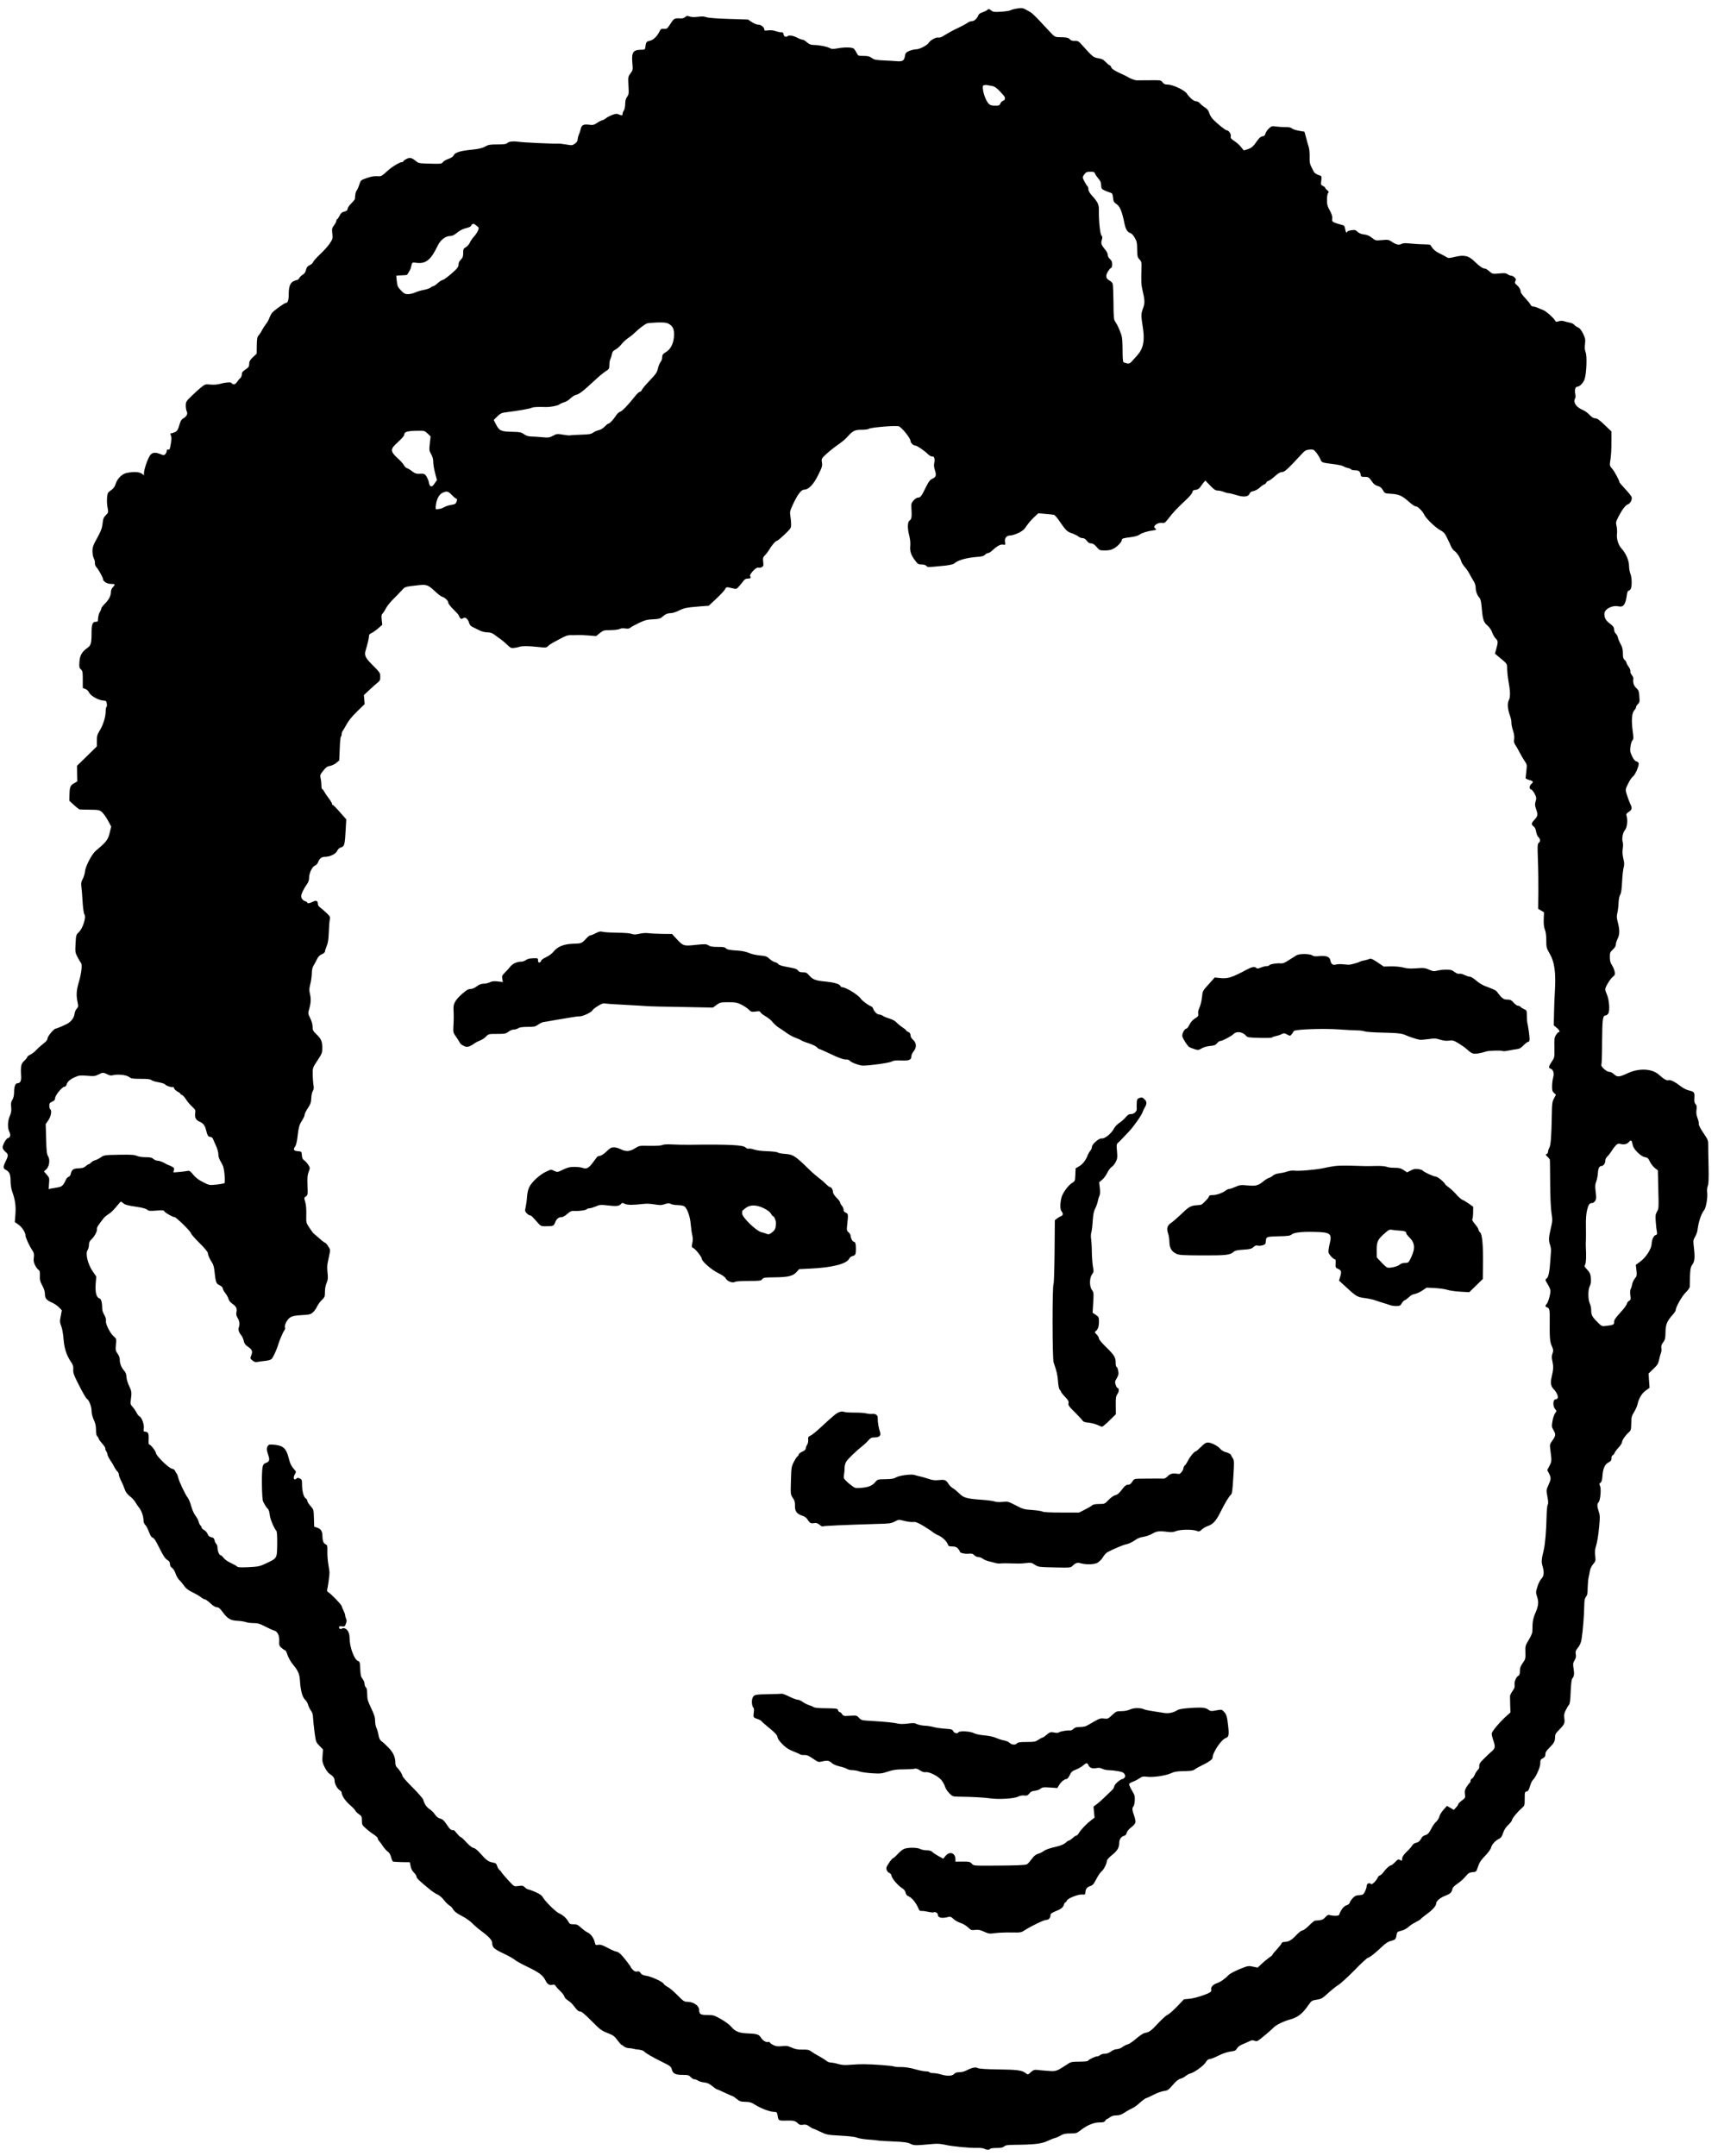 <?xml version="1.0" standalone="no"?>
<!DOCTYPE svg PUBLIC "-//W3C//DTD SVG 20010904//EN"
 "http://www.w3.org/TR/2001/REC-SVG-20010904/DTD/svg10.dtd">
<svg version="1.0" xmlns="http://www.w3.org/2000/svg"
 width="1951pt" height="2448pt" viewBox="0 0 1951 2448"
 preserveAspectRatio="xMidYMid meet">
<g transform="translate(0,2448) scale(0.1,-0.1)"
fill="#000000" stroke="none">
<path d="M11535 24381 c-22 -4 -49 -12 -60 -18 -11 -6 -59 -13 -107 -16 -77
-5 -89 -4 -113 15 -23 18 -28 19 -43 5 -9 -8 -34 -20 -55 -27 -21 -6 -41 -19
-45 -29 -14 -40 -47 -71 -73 -71 -14 0 -37 -8 -50 -18 -13 -10 -64 -38 -113
-61 -49 -23 -113 -58 -143 -77 -38 -26 -60 -34 -77 -30 -24 6 -92 -31 -108
-59 -17 -29 -105 -75 -144 -75 -21 0 -57 -9 -80 -19 -36 -16 -42 -24 -48 -60
-8 -50 -27 -61 -92 -56 -27 3 -95 6 -151 9 -87 4 -107 8 -133 28 -25 18 -45
23 -93 23 -61 0 -62 1 -79 34 -9 19 -23 40 -30 47 -18 18 -99 20 -181 6 -53
-10 -72 -10 -90 0 -31 18 -123 37 -181 37 -39 1 -55 7 -83 31 -18 17 -41 30
-51 30 -10 0 -33 8 -52 19 -50 26 -98 35 -115 21 -20 -17 -43 -6 -47 22 -2 16
-9 22 -23 21 -11 -1 -40 5 -65 13 -29 10 -60 13 -87 9 -35 -5 -43 -3 -43 9 0
26 -38 56 -69 56 -17 0 -49 13 -73 29 l-43 29 -220 7 c-130 4 -233 12 -255 20
-24 9 -53 10 -95 4 -40 -5 -71 -4 -92 3 -27 10 -35 9 -52 -6 -12 -11 -32 -17
-53 -15 -68 4 -74 1 -114 -61 -36 -56 -41 -60 -74 -57 -31 2 -37 -2 -52 -33
-27 -55 -72 -97 -112 -104 -36 -7 -41 -15 -48 -76 -3 -22 -8 -25 -48 -25 -90
-1 -109 -28 -99 -147 7 -80 7 -84 -21 -121 -27 -37 -28 -40 -23 -138 5 -92 4
-103 -16 -129 -15 -21 -21 -44 -21 -82 -1 -31 -7 -61 -15 -72 -8 -11 -15 -28
-15 -38 0 -21 -9 -22 -44 -7 -20 10 -35 8 -73 -6 -26 -10 -57 -26 -68 -35 -11
-10 -31 -21 -45 -25 -14 -4 -42 -18 -62 -32 -33 -22 -44 -25 -91 -19 -61 8
-83 -4 -93 -52 -3 -15 -12 -42 -20 -60 -8 -18 -14 -43 -14 -57 0 -15 -11 -32
-31 -46 -29 -21 -35 -21 -98 -10 -36 6 -77 11 -91 10 -54 -3 -398 13 -450 21
-65 9 -115 3 -131 -16 -8 -10 -38 -14 -109 -14 -85 0 -103 -3 -141 -24 -33
-19 -70 -27 -154 -36 -130 -13 -188 -31 -203 -64 -7 -15 -28 -29 -59 -40 -26
-9 -55 -25 -63 -37 -17 -21 -19 -21 -191 -16 -76 2 -89 5 -117 29 -46 38 -69
43 -108 22 -19 -10 -34 -22 -34 -26 0 -5 -5 -8 -11 -8 -30 0 -124 -57 -175
-106 -41 -40 -66 -56 -84 -55 -67 3 -83 0 -146 -21 -66 -23 -67 -24 -84 -75
-9 -29 -23 -59 -30 -68 -11 -13 -17 -43 -19 -93 -1 -7 -19 -29 -40 -50 -22
-20 -41 -48 -43 -62 -2 -19 -11 -26 -38 -33 -27 -6 -39 -17 -54 -47 -11 -22
-23 -40 -28 -40 -4 0 -8 -7 -8 -17 0 -9 -12 -32 -26 -51 -24 -31 -26 -40 -20
-94 6 -56 4 -63 -29 -112 -19 -29 -68 -84 -109 -122 -40 -38 -76 -78 -80 -90
-3 -11 -21 -27 -39 -35 -25 -11 -34 -23 -42 -53 -6 -26 -18 -45 -37 -55 -15
-9 -33 -26 -39 -38 -7 -13 -19 -23 -26 -23 -8 0 -27 -7 -43 -15 -35 -18 -52
-65 -51 -147 0 -65 -11 -98 -33 -98 -16 0 -133 -84 -158 -114 -9 -12 -22 -37
-29 -56 -6 -19 -23 -51 -39 -70 -15 -19 -35 -51 -45 -70 -9 -19 -26 -45 -37
-57 -17 -18 -20 -37 -22 -115 l-1 -94 -43 -40 c-34 -33 -42 -48 -42 -76 0 -30
-6 -39 -40 -62 -22 -14 -40 -32 -41 -39 -2 -31 -9 -52 -21 -62 -8 -5 -24 -24
-36 -42 -16 -22 -28 -30 -42 -26 -11 3 -20 9 -20 13 0 13 -64 10 -120 -6 -37
-11 -75 -14 -117 -11 -61 6 -63 5 -110 -32 -26 -21 -76 -66 -110 -100 -59 -57
-63 -64 -63 -107 0 -25 5 -55 11 -66 14 -26 -1 -57 -40 -79 -21 -12 -32 -31
-45 -78 -14 -49 -23 -64 -46 -76 -16 -8 -36 -15 -44 -15 -13 0 -14 -4 -5 -24
8 -17 8 -43 -1 -95 -10 -60 -15 -71 -29 -66 -12 3 -17 -1 -18 -17 -1 -12 -9
-28 -17 -36 -13 -13 -19 -13 -55 2 -52 20 -81 20 -106 -2 -35 -30 -94 -209
-78 -235 4 -6 -6 -2 -21 11 -31 24 -92 29 -176 12 -54 -10 -110 -66 -128 -129
-8 -25 -24 -48 -45 -63 -17 -12 -35 -26 -38 -31 -15 -21 -19 -112 -8 -167 11
-59 11 -59 -19 -90 -25 -25 -32 -41 -37 -95 -6 -53 -18 -84 -61 -163 -46 -83
-54 -105 -54 -150 0 -29 7 -67 16 -83 8 -17 14 -41 12 -54 -2 -14 6 -33 18
-47 24 -25 74 -117 74 -134 0 -25 47 -54 86 -54 52 0 57 -6 28 -35 -15 -15
-24 -36 -24 -56 0 -43 -25 -92 -71 -136 -21 -21 -39 -45 -39 -53 0 -9 -7 -25
-15 -38 -13 -18 -20 -48 -24 -104 -1 -5 -10 -8 -20 -8 -40 0 -51 -26 -51 -119
0 -126 -6 -149 -50 -180 -60 -42 -84 -84 -88 -158 -4 -56 -2 -67 17 -84 19
-17 21 -31 21 -115 l0 -96 29 -11 c17 -6 36 -24 44 -43 17 -35 104 -84 156
-88 17 -1 32 -4 34 -7 11 -12 16 -59 7 -64 -5 -3 -10 -29 -10 -56 0 -60 -31
-158 -71 -220 -24 -38 -29 -56 -29 -110 l0 -64 -112 -110 -113 -110 1 -88 2
-89 -34 -20 c-46 -27 -52 -41 -55 -127 l-2 -73 53 -49 c30 -27 59 -50 64 -50
6 -1 58 -2 116 -3 97 -1 108 -3 137 -26 16 -14 47 -57 68 -95 l38 -71 -18 -73
c-19 -77 -38 -102 -156 -200 -46 -39 -119 -178 -123 -234 -2 -23 -13 -61 -25
-84 -19 -35 -22 -52 -17 -90 4 -27 10 -104 14 -173 5 -76 13 -133 22 -146 20
-32 -21 -158 -65 -199 -31 -29 -32 -33 -37 -130 -5 -96 -4 -102 23 -154 16
-30 34 -60 40 -67 15 -19 3 -121 -27 -220 -26 -88 -30 -146 -13 -224 10 -47 9
-54 -10 -74 -12 -13 -23 -40 -25 -61 -4 -41 -41 -90 -87 -112 -48 -24 -118
-53 -126 -53 -20 0 -93 -87 -93 -110 -1 -18 -14 -35 -46 -59 -25 -19 -62 -52
-82 -74 -21 -22 -52 -46 -69 -53 -18 -8 -33 -20 -33 -26 0 -6 -16 -26 -35 -44
-37 -33 -42 -59 -35 -182 2 -47 -12 -72 -41 -72 -25 0 -39 -37 -39 -103 0 -34
-7 -63 -19 -84 -16 -24 -19 -43 -14 -85 4 -40 0 -64 -16 -101 -25 -58 -27
-136 -5 -178 18 -35 11 -65 -16 -72 -21 -5 -60 -75 -60 -107 0 -12 13 -33 30
-47 36 -30 37 -43 5 -108 -31 -62 -31 -81 -3 -96 46 -25 57 -50 58 -126 0 -46
7 -92 19 -125 33 -90 43 -162 36 -256 l-7 -88 40 -28 c42 -29 82 -91 82 -127
0 -23 43 -116 78 -168 18 -28 21 -42 16 -81 -5 -36 -1 -56 15 -88 11 -22 29
-45 38 -51 14 -8 18 -21 16 -67 -2 -47 3 -67 27 -111 20 -36 30 -68 30 -97 0
-49 19 -71 87 -100 23 -10 56 -33 73 -51 l32 -33 -12 -65 c-12 -59 -12 -70 5
-114 11 -27 22 -90 26 -143 8 -107 34 -189 82 -259 26 -38 31 -54 29 -91 -3
-39 6 -64 68 -185 39 -77 77 -143 86 -148 25 -14 54 -88 54 -139 0 -28 10 -67
25 -100 18 -38 25 -70 25 -114 0 -42 5 -65 15 -74 8 -7 15 -18 15 -25 0 -6 18
-31 40 -56 22 -24 38 -49 36 -56 -3 -6 2 -19 9 -30 8 -10 15 -26 15 -37 0 -10
14 -38 30 -63 17 -24 39 -61 49 -82 11 -21 27 -43 35 -50 9 -8 16 -23 16 -36
0 -12 12 -44 26 -71 14 -27 32 -69 40 -94 11 -32 28 -55 59 -80 25 -19 54 -51
64 -70 11 -19 30 -48 43 -63 26 -32 48 -97 48 -143 0 -17 8 -38 19 -48 10 -9
29 -44 41 -77 12 -33 29 -63 38 -66 24 -9 35 -26 91 -138 36 -72 59 -105 81
-118 22 -13 30 -26 30 -46 0 -19 8 -34 24 -44 14 -10 31 -37 40 -65 9 -27 28
-60 42 -73 15 -13 39 -43 55 -66 21 -30 47 -50 96 -74 38 -18 81 -43 96 -56
16 -13 35 -23 43 -23 8 0 37 -20 63 -45 31 -29 57 -45 74 -45 19 0 35 -13 62
-50 59 -80 91 -100 171 -104 38 -2 82 -9 97 -15 16 -6 55 -11 87 -11 48 0 71
-7 132 -39 40 -21 85 -41 100 -45 39 -9 63 -58 59 -122 -2 -47 1 -54 29 -78
17 -14 35 -26 40 -26 5 0 16 -24 25 -52 10 -29 34 -73 54 -98 70 -86 83 -114
88 -203 7 -105 27 -178 58 -207 14 -13 30 -40 35 -61 6 -20 20 -49 32 -64 15
-20 22 -44 23 -79 1 -28 9 -102 17 -164 15 -111 16 -115 56 -155 l40 -42 -5
-71 c-5 -62 -2 -77 22 -127 15 -32 39 -65 53 -75 46 -30 62 -51 62 -83 0 -36
33 -94 61 -109 10 -6 19 -17 19 -26 0 -32 42 -95 95 -140 30 -26 57 -55 60
-63 3 -9 21 -27 40 -40 32 -22 35 -28 35 -74 0 -46 3 -52 47 -90 25 -23 66
-54 90 -69 23 -15 43 -34 43 -43 0 -8 8 -23 18 -33 9 -10 29 -36 44 -60 16
-23 39 -49 53 -58 16 -11 29 -33 36 -60 6 -25 16 -47 22 -51 5 -3 51 -6 101
-7 l90 -1 9 -45 c5 -29 19 -55 38 -73 16 -15 29 -37 29 -47 0 -17 35 -50 167
-157 22 -17 55 -38 74 -46 19 -8 50 -35 69 -60 19 -25 47 -53 62 -62 16 -9 33
-26 39 -38 17 -31 46 -53 119 -91 36 -19 83 -53 105 -76 22 -23 65 -60 95 -82
97 -72 130 -108 130 -145 0 -45 24 -66 133 -117 51 -24 106 -55 124 -70 18
-15 84 -51 147 -81 128 -61 173 -95 202 -155 20 -42 47 -57 82 -46 14 5 24 -1
36 -19 9 -14 32 -39 51 -56 19 -18 37 -41 41 -52 8 -24 18 -35 56 -60 16 -9
45 -40 65 -67 26 -36 44 -50 61 -50 17 0 54 -31 130 -108 96 -97 114 -110 180
-136 63 -24 79 -35 114 -82 22 -30 44 -54 48 -54 5 0 16 -8 25 -17 10 -9 34
-18 54 -19 20 -1 43 -4 51 -7 8 -3 37 -8 63 -10 26 -3 53 -11 60 -19 16 -20
93 -65 209 -122 91 -45 99 -51 108 -86 13 -47 41 -60 126 -60 56 0 68 -3 88
-25 13 -14 32 -25 42 -25 11 0 30 -7 42 -16 12 -8 43 -17 69 -20 34 -3 58 -14
89 -39 23 -19 45 -35 48 -35 4 0 44 -18 91 -40 47 -22 88 -40 93 -40 4 0 25
-15 47 -32 34 -29 47 -33 100 -34 51 -1 69 -7 115 -36 63 -40 166 -78 210 -78
31 0 37 -7 42 -50 6 -48 15 -52 97 -49 82 3 105 -3 135 -34 15 -15 27 -18 56
-13 29 4 43 1 70 -19 19 -14 38 -25 43 -25 5 0 42 -16 83 -36 72 -34 80 -36
227 -44 96 -5 165 -13 187 -22 19 -9 76 -18 125 -22 50 -3 101 -8 115 -11 13
-3 92 -8 175 -11 120 -5 159 -10 193 -26 44 -21 52 -21 262 -2 43 4 87 1 130
-9 77 -19 289 -39 368 -36 32 1 67 -3 79 -9 27 -15 60 -15 68 -2 3 6 36 10 72
10 49 0 71 5 86 17 15 15 39 18 126 19 215 2 301 12 366 43 33 16 72 31 87 35
15 3 44 16 65 29 30 17 53 22 108 22 64 0 74 3 111 32 76 60 153 93 216 93 47
0 60 4 70 20 7 11 17 20 21 20 5 0 20 9 34 20 17 13 41 20 71 20 34 0 57 8 96
34 28 18 67 40 86 48 19 8 58 36 85 62 28 25 60 49 72 52 13 4 53 22 89 41 37
19 87 37 113 40 41 5 51 12 100 69 37 43 64 65 85 70 17 4 44 17 59 30 16 13
41 27 55 30 45 11 149 86 174 126 15 25 30 38 46 38 12 0 57 17 100 39 48 24
99 41 135 46 51 6 61 11 75 36 11 18 34 35 62 46 24 10 59 25 77 34 27 14 39
15 62 6 26 -10 33 -6 112 60 46 38 90 77 98 86 24 30 114 75 188 95 87 23 143
65 205 155 43 61 45 62 102 71 52 8 64 15 129 75 40 36 92 78 117 93 25 15
107 90 183 167 75 78 144 141 152 141 16 0 86 55 162 128 38 36 68 56 99 63
50 13 56 19 64 69 5 32 9 36 54 47 28 7 62 25 80 42 17 16 54 41 83 55 28 14
54 30 58 36 4 6 32 29 63 52 71 51 111 96 112 125 0 28 47 66 107 89 53 20 69
36 77 75 3 17 23 37 59 61 30 20 71 57 91 82 32 38 44 45 79 48 42 3 42 3 62
63 15 46 34 75 81 123 35 36 64 76 67 92 7 34 48 80 89 100 24 12 35 27 48 68
12 36 31 65 59 91 22 21 41 44 41 52 0 18 60 93 108 134 37 33 37 33 37 111 0
73 2 79 21 82 17 2 26 16 39 60 9 31 24 64 34 72 33 31 83 142 83 187 0 38 3
45 29 58 22 12 29 22 29 45 0 23 11 41 44 73 53 52 66 75 66 123 0 30 8 45 46
82 60 61 67 75 59 131 -5 38 -2 56 16 92 12 24 29 52 37 61 10 12 16 54 19
150 4 85 10 138 18 148 22 26 25 53 15 114 -8 53 -7 63 11 93 16 26 19 42 14
70 -5 30 -2 41 25 74 20 25 34 57 40 91 14 83 30 274 31 373 1 72 5 94 20 114
15 18 19 41 19 100 1 42 6 96 11 121 6 25 13 61 16 80 3 19 19 50 35 69 28 32
30 38 24 93 -4 32 -3 73 3 91 21 70 31 131 42 246 10 104 9 125 -5 167 -20 59
-20 88 -2 107 21 20 32 157 16 186 -10 19 -9 25 6 35 13 10 19 31 22 77 5 83
28 134 70 154 25 13 32 22 32 46 0 17 6 32 15 35 8 3 17 15 20 25 4 11 24 39
46 62 21 23 39 51 39 61 0 22 41 81 78 113 23 20 26 29 27 100 1 69 4 84 32
129 17 28 34 66 38 84 15 70 50 129 94 160 l44 32 -6 81 -5 81 53 51 c46 43
56 59 66 105 6 30 16 65 21 77 6 12 8 36 5 55 -4 25 1 41 21 67 21 29 25 44
26 115 2 89 16 123 83 199 18 20 33 43 33 51 0 34 72 161 115 202 27 26 45 53
45 66 2 187 5 217 29 249 27 37 31 80 16 206 -7 64 -6 75 14 108 12 21 23 49
26 64 12 81 19 111 37 161 11 30 28 65 39 76 23 25 44 146 36 207 -3 21 0 53
7 70 9 23 12 84 9 217 -3 102 -4 212 -4 244 1 56 -2 64 -55 142 -33 48 -54 90
-52 101 3 10 -4 40 -14 66 -13 35 -17 62 -12 96 5 37 2 51 -11 64 -13 13 -16
31 -13 74 3 62 0 66 -68 83 -22 5 -60 25 -85 44 -67 52 -118 78 -140 71 -22
-7 -51 9 -110 62 -77 70 -226 77 -354 17 -99 -46 -118 -47 -159 -9 -15 14 -38
25 -53 25 -30 0 -98 63 -87 81 4 7 8 125 8 263 2 255 7 296 41 296 8 0 20 9
29 21 20 29 11 159 -15 215 -10 22 -19 49 -19 60 0 28 55 118 86 143 23 18 26
26 21 57 -4 20 -17 53 -30 73 -18 27 -25 50 -25 91 -1 50 2 58 33 87 23 21 35
41 35 58 0 14 9 43 20 65 24 48 25 102 3 185 -14 54 -15 72 -5 112 6 26 12 77
13 113 2 39 9 75 18 90 11 17 18 61 22 145 3 66 11 139 17 162 10 33 9 55 -3
105 -10 44 -12 79 -6 114 4 28 4 62 -1 74 -12 33 1 105 23 131 29 33 37 116
18 178 -2 7 9 21 26 31 33 19 42 42 27 74 -19 41 -41 101 -53 142 -11 39 -9
46 21 107 18 37 43 73 55 81 23 15 65 109 65 145 0 12 -10 21 -25 25 -18 5
-33 22 -50 59 -22 44 -25 60 -19 107 3 30 13 63 22 73 14 15 14 29 3 110 -16
118 -9 202 18 231 12 12 21 29 21 38 0 8 10 23 21 34 19 17 21 27 16 86 -4 60
-8 71 -36 97 -29 27 -38 59 -32 109 1 7 -7 24 -19 39 -11 14 -18 34 -15 43 3
9 -6 31 -20 50 -14 19 -25 40 -25 47 0 7 -9 21 -20 30 -16 14 -20 30 -20 76 0
43 -6 69 -24 100 -13 23 -27 56 -31 73 -3 18 -15 40 -26 50 -11 9 -19 31 -19
48 -1 25 -10 37 -46 64 -47 35 -64 64 -64 112 0 54 88 101 160 85 57 -12 80
20 95 128 3 26 10 47 15 47 5 0 16 7 24 16 21 20 21 132 1 181 -8 19 -15 60
-15 89 0 58 -37 143 -84 194 -37 39 -60 112 -53 167 3 27 1 67 -5 91 -10 40
-8 48 27 115 39 75 77 123 105 132 25 8 49 57 39 82 -4 12 -37 53 -73 91 -36
38 -66 74 -66 79 0 19 -57 124 -84 154 -23 25 -27 37 -22 67 12 70 17 147 16
250 l0 103 -77 74 c-59 56 -85 75 -106 75 -18 0 -39 12 -65 39 -20 22 -55 47
-77 56 -76 31 -114 89 -86 134 5 7 4 30 0 52 -10 43 2 79 26 79 24 0 67 44 80
84 22 62 30 264 12 306 -10 25 -12 52 -7 94 6 52 3 65 -22 118 -20 40 -38 62
-55 69 -15 5 -34 19 -44 30 -9 11 -30 22 -46 24 -15 3 -44 10 -65 16 -26 8
-45 9 -67 1 -27 -9 -32 -8 -41 9 -16 29 -98 102 -128 115 -15 6 -44 18 -64 27
-21 9 -47 17 -58 17 -11 0 -24 9 -28 19 -4 11 -31 44 -59 74 -29 31 -53 63
-53 72 0 25 -19 58 -47 81 -21 18 -23 25 -14 42 9 18 8 25 -9 42 -11 11 -28
20 -38 20 -10 0 -28 7 -41 16 -18 13 -37 15 -97 9 -73 -7 -75 -6 -110 24 -19
17 -41 31 -48 31 -26 0 -67 28 -117 78 -68 68 -118 81 -224 56 -73 -17 -77
-17 -103 0 -15 9 -50 28 -78 41 -30 14 -61 38 -75 57 -12 18 -24 35 -27 38 -2
3 -36 5 -75 6 -40 0 -107 5 -150 9 -57 6 -84 5 -102 -5 -29 -15 -60 -8 -109
25 -35 24 -43 25 -111 19 -72 -7 -75 -6 -115 26 -29 23 -55 34 -88 38 -32 3
-56 13 -74 29 -23 22 -32 25 -72 19 -25 -4 -46 -11 -46 -17 0 -5 -4 -9 -9 -9
-5 0 -11 18 -15 40 -6 36 -9 40 -49 50 -64 16 -97 31 -98 44 -1 6 0 23 1 38 1
14 -12 50 -29 80 -26 45 -31 66 -31 119 0 39 5 70 13 78 10 10 8 16 -10 31
-13 10 -23 22 -23 27 0 6 -12 15 -26 22 -24 11 -25 14 -19 61 6 43 4 51 -12
56 -35 10 -66 29 -73 44 -4 8 -17 33 -28 56 -17 31 -21 56 -19 115 1 41 -4 90
-10 109 -7 19 -20 67 -30 105 l-19 70 -61 10 c-33 6 -69 17 -80 26 -13 12 -36
17 -78 16 -33 0 -81 3 -106 7 -43 6 -50 4 -78 -22 -18 -16 -35 -42 -40 -58 -5
-22 -14 -30 -34 -32 -19 -2 -36 -17 -59 -49 -44 -65 -62 -81 -110 -98 -23 -8
-43 -13 -44 -12 -1 1 -16 19 -33 41 -17 21 -51 51 -75 66 -35 23 -43 33 -39
49 7 26 -21 71 -44 71 -16 0 -104 70 -159 127 -17 18 -36 50 -42 72 -9 28 -23
46 -50 62 -20 13 -45 34 -55 46 -10 13 -29 23 -43 23 -26 0 -72 38 -106 88
-27 40 -160 102 -219 102 -28 0 -42 6 -56 25 -18 25 -21 25 -143 24 -69 -1
-136 -1 -150 -1 -23 0 -75 20 -110 42 -8 5 -50 26 -93 45 -55 26 -81 44 -87
61 -5 13 -14 24 -20 24 -5 0 -24 16 -42 35 -26 28 -44 37 -85 44 -55 8 -65 16
-183 148 -41 46 -49 51 -85 49 -29 -1 -45 5 -56 19 -16 18 -41 23 -142 24 -20
1 -39 12 -60 35 -18 18 -74 79 -126 134 -51 56 -105 108 -120 115 -14 8 -39
22 -56 31 -32 17 -45 18 -110 7z m-271 -877 c29 -5 52 -20 92 -62 30 -31 55
-61 55 -67 3 -24 -2 -34 -22 -40 -11 -4 -24 -18 -29 -31 -8 -21 -16 -24 -60
-24 -37 0 -55 5 -71 21 -28 28 -59 104 -66 161 -5 39 -3 47 13 51 11 2 26 3
34 1 8 -1 32 -6 54 -10z m1171 -995 c4 -11 21 -36 38 -56 23 -26 31 -45 32
-76 1 -37 5 -43 36 -58 18 -9 48 -20 64 -25 27 -8 30 -14 35 -59 4 -42 10 -53
36 -70 43 -27 65 -82 95 -229 13 -60 34 -94 65 -102 14 -4 34 -25 50 -53 24
-40 27 -58 28 -133 1 -78 4 -90 26 -113 22 -23 25 -35 23 -93 -5 -156 -3 -196
11 -255 28 -117 29 -150 5 -212 -22 -60 -22 -77 1 -225 21 -141 3 -229 -65
-305 -20 -22 -48 -53 -62 -69 -21 -23 -30 -27 -56 -22 -17 4 -35 10 -40 15 -6
6 -9 67 -9 138 0 83 -4 142 -13 168 -23 67 -46 118 -68 149 -19 27 -21 45 -22
220 -1 105 -5 201 -9 214 -4 12 -21 29 -37 37 -42 22 -47 57 -15 105 14 22 31
40 36 40 6 0 10 17 10 38 0 28 -6 44 -25 60 -14 12 -25 33 -25 46 0 14 -10 37
-23 53 -51 62 -57 78 -45 117 9 29 8 39 -4 53 -16 19 -31 170 -29 287 1 65
-12 92 -83 170 -23 26 -36 50 -36 67 0 15 -5 31 -10 34 -6 4 -21 28 -35 54
-23 45 -23 49 -8 72 24 34 33 39 80 39 33 0 43 -4 48 -21z m-7022 -593 c28
-22 28 -24 14 -57 -8 -19 -29 -49 -46 -67 -17 -19 -38 -49 -45 -67 -8 -18 -28
-41 -45 -51 -28 -16 -31 -23 -31 -67 0 -39 -5 -53 -26 -74 -17 -17 -27 -37
-26 -55 0 -20 -10 -39 -36 -64 -64 -61 -133 -114 -148 -114 -7 0 -31 -16 -53
-35 -21 -19 -44 -35 -51 -35 -8 0 -21 -7 -30 -15 -9 -8 -42 -20 -73 -26 -32
-5 -76 -19 -100 -29 -23 -11 -60 -20 -82 -20 -35 0 -47 6 -82 43 -36 37 -41
49 -47 105 l-6 62 28 2 c15 1 41 2 59 3 18 0 34 3 36 5 15 21 41 67 42 75 1 6
5 23 9 38 8 28 10 29 61 22 101 -12 160 37 233 190 33 70 90 115 144 115 24 0
47 11 79 38 31 25 66 43 103 52 31 7 56 19 56 26 0 11 14 21 30 23 3 0 18 -10
33 -23z m2176 -1110 c53 -28 69 -62 65 -141 -3 -81 -38 -151 -89 -181 -37 -22
-45 -32 -45 -65 0 -15 -8 -37 -19 -50 -10 -13 -24 -47 -30 -75 -10 -43 -25
-65 -93 -135 -44 -46 -84 -94 -89 -106 -5 -13 -15 -23 -24 -23 -8 0 -32 -22
-53 -49 -80 -101 -146 -170 -169 -176 -12 -3 -34 -22 -47 -43 -30 -47 -72 -92
-86 -92 -6 0 -25 -15 -43 -34 -19 -19 -46 -36 -65 -40 -19 -3 -47 -16 -64 -27
-26 -19 -47 -22 -144 -25 -63 -2 -118 -5 -122 -8 -4 -2 -38 2 -77 8 -66 11
-72 11 -115 -12 -41 -22 -52 -23 -130 -16 -47 4 -103 8 -125 8 -26 1 -53 10
-75 26 -31 22 -46 25 -140 27 -122 3 -141 12 -179 87 l-24 47 41 41 c38 36 49
41 110 48 129 16 261 39 281 50 18 9 65 11 161 8 50 -1 135 15 151 29 9 8 34
19 55 25 21 5 53 25 71 43 18 18 45 36 60 40 43 10 79 38 228 176 39 37 90 78
113 93 39 25 42 29 42 72 0 25 5 55 12 67 6 12 14 37 17 56 5 26 14 38 41 52
19 10 51 38 69 62 19 23 52 54 73 67 20 13 57 42 80 65 51 49 110 93 137 103
11 4 63 8 115 10 70 2 103 -1 125 -12z m2695 -1240 c32 -39 56 -78 56 -92 0
-23 33 -54 57 -54 17 0 101 -57 141 -97 19 -17 40 -29 47 -27 22 9 35 -28 25
-70 -6 -28 -4 -52 8 -88 18 -57 12 -76 -34 -96 -22 -10 -39 -33 -64 -83 -53
-110 -67 -129 -93 -129 -14 0 -35 -13 -52 -32 -24 -27 -28 -38 -25 -82 6 -105
3 -130 -19 -145 -26 -17 -28 -85 -5 -175 10 -38 14 -81 11 -114 -6 -59 8 -103
51 -161 35 -47 41 -51 83 -51 21 0 42 -7 50 -16 14 -17 5 -17 217 4 49 6 89
15 100 25 42 38 138 64 264 74 48 3 71 10 84 24 9 10 25 19 34 19 9 0 30 12
46 27 56 53 96 75 125 69 27 -5 27 -4 22 30 -7 44 17 74 61 74 17 0 58 13 91
28 47 23 67 40 92 79 18 27 55 71 83 97 l51 48 82 -7 c45 -3 89 -9 97 -11 8
-3 31 -28 50 -55 87 -126 94 -133 152 -154 31 -11 65 -28 75 -37 11 -10 31
-18 46 -18 18 0 34 -10 49 -30 15 -21 30 -30 49 -30 20 0 37 -11 62 -40 33
-39 36 -40 96 -40 48 0 72 6 105 25 40 23 86 74 86 94 0 16 15 21 97 31 49 6
88 17 105 30 28 20 85 38 151 47 41 6 44 10 22 27 -28 21 33 66 81 59 27 -4
35 1 65 39 74 94 85 106 222 236 31 29 57 63 59 75 2 17 11 23 36 25 21 2 38
12 50 28 9 14 27 37 38 52 l22 26 55 -57 c44 -46 61 -57 86 -57 17 0 48 -7 68
-15 19 -8 45 -15 56 -15 11 0 51 -10 87 -21 81 -27 136 -21 150 15 6 16 20 26
45 30 20 4 53 22 74 42 21 19 43 34 49 34 6 0 16 9 22 20 6 11 17 20 25 20 8
0 40 23 70 50 40 36 63 50 84 50 29 0 64 32 222 203 38 42 50 48 90 52 44 3
49 1 77 -34 17 -21 37 -54 46 -74 16 -40 15 -40 151 -57 50 -6 99 -17 110 -24
11 -7 35 -17 53 -20 17 -4 34 -12 37 -17 4 -5 23 -9 44 -9 42 0 57 -12 63 -50
3 -22 8 -25 46 -25 45 0 47 -2 95 -69 9 -14 34 -30 55 -35 27 -8 42 -20 57
-47 20 -36 21 -36 94 -41 88 -5 124 -22 203 -92 31 -28 66 -51 77 -51 23 0 79
-57 96 -96 17 -39 131 -149 181 -174 35 -18 52 -36 66 -65 10 -22 23 -47 27
-55 5 -8 17 -34 26 -57 10 -24 28 -50 41 -58 28 -18 68 -79 78 -118 3 -15 22
-44 40 -65 18 -20 44 -57 56 -82 13 -24 33 -60 46 -80 13 -20 22 -50 22 -70 0
-42 17 -88 41 -115 13 -13 21 -43 25 -90 14 -160 22 -187 65 -225 25 -22 47
-52 56 -80 9 -25 27 -57 42 -72 27 -28 27 -38 2 -127 l-12 -43 38 -32 c107
-89 100 -78 101 -148 1 -34 7 -90 13 -123 23 -122 25 -189 6 -224 -19 -38 -14
-106 14 -181 9 -25 16 -58 15 -75 -1 -16 7 -57 18 -90 13 -39 17 -73 13 -98
-4 -28 -1 -45 13 -65 11 -15 32 -52 47 -82 15 -30 41 -74 57 -98 29 -42 30
-46 22 -115 -5 -40 -8 -76 -9 -82 0 -5 17 -14 37 -20 50 -14 55 -22 30 -45
-27 -25 -28 -57 -4 -64 10 -4 29 -26 41 -51 19 -39 21 -49 10 -84 -10 -32 -9
-47 5 -87 23 -67 21 -79 -20 -124 -37 -40 -37 -53 -3 -78 10 -7 21 -32 24 -57
4 -24 16 -52 26 -61 23 -21 24 -47 3 -65 -14 -11 -15 -35 -9 -193 4 -100 6
-265 5 -368 l-2 -187 33 -20 33 -20 -3 -79 c-2 -55 2 -90 13 -117 10 -24 16
-68 16 -122 0 -78 3 -89 34 -143 61 -103 77 -220 63 -450 -3 -52 -8 -158 -9
-234 l-3 -139 32 -26 c32 -25 43 -51 23 -51 -6 0 -19 -15 -30 -32 -18 -29 -20
-48 -18 -144 2 -110 2 -112 -30 -159 -37 -56 -39 -71 -13 -80 30 -9 43 -53 29
-100 -6 -22 -12 -66 -12 -97 -1 -47 3 -61 21 -78 l23 -20 -23 -43 c-19 -36
-22 -59 -24 -172 -4 -248 -11 -352 -27 -384 -9 -16 -16 -39 -16 -49 0 -11 -7
-23 -16 -26 -14 -5 -13 -10 10 -31 14 -13 27 -30 27 -37 1 -7 2 -125 3 -263 1
-154 7 -283 15 -337 13 -81 12 -92 -8 -177 -24 -104 -26 -134 -8 -187 7 -22
12 -50 11 -64 -1 -14 -5 -63 -8 -110 -8 -125 -21 -192 -40 -205 -21 -16 -21
-16 15 -76 25 -44 29 -58 24 -93 -9 -54 -27 -108 -42 -124 -18 -19 -16 -30 7
-37 25 -8 31 -31 29 -130 -2 -212 1 -259 23 -308 19 -43 20 -52 9 -84 -11 -29
-11 -47 -1 -93 13 -60 11 -86 -10 -180 -15 -65 -8 -102 26 -136 34 -34 55 -89
41 -103 -6 -6 -16 -11 -23 -11 -29 0 -32 -77 -4 -109 19 -23 19 -23 -1 -50
-10 -14 -24 -55 -29 -89 -10 -58 -9 -66 14 -105 26 -46 24 -61 -23 -126 -20
-27 -22 -40 -17 -79 19 -142 19 -145 -8 -196 l-25 -49 20 -38 c25 -50 24 -65
-7 -133 -25 -54 -25 -57 -11 -130 10 -54 11 -80 3 -93 -6 -10 -12 -74 -13
-143 -3 -147 -16 -307 -32 -370 -25 -101 -28 -137 -14 -181 21 -71 17 -116
-13 -146 -14 -14 -34 -54 -45 -90 -19 -61 -19 -66 -3 -115 20 -61 15 -104 -22
-188 -19 -45 -28 -84 -30 -125 0 -33 -2 -72 -3 -86 0 -14 -19 -55 -41 -91 -38
-63 -40 -70 -37 -141 2 -71 0 -78 -31 -121 -25 -36 -32 -57 -32 -92 0 -31 -5
-46 -15 -51 -22 -8 -47 -59 -45 -91 3 -42 2 -47 -26 -87 -14 -21 -26 -45 -26
-54 0 -9 1 -54 2 -101 l3 -85 -40 -35 c-83 -75 -173 -181 -173 -206 0 -13 9
-50 20 -81 23 -65 19 -87 -19 -119 -14 -12 -52 -47 -83 -78 -53 -50 -63 -68
-59 -103 1 -7 -7 -21 -18 -32 -11 -11 -27 -36 -35 -56 -8 -19 -22 -38 -31 -41
-8 -3 -15 -14 -15 -24 0 -11 -5 -22 -10 -25 -6 -4 -22 -24 -35 -45 -20 -32
-24 -47 -19 -82 6 -41 4 -44 -35 -73 -22 -16 -41 -35 -41 -41 0 -6 -11 -23
-25 -38 l-25 -27 -39 23 -39 22 -40 -44 c-22 -25 -43 -59 -46 -76 -4 -17 -20
-44 -37 -60 -17 -16 -40 -47 -50 -69 -29 -58 -44 -75 -76 -84 -15 -4 -33 -17
-38 -28 -19 -36 -36 -52 -66 -58 -16 -4 -34 -16 -40 -28 -6 -12 -34 -44 -62
-71 -33 -31 -52 -58 -53 -75 -1 -14 -3 -27 -3 -29 -1 -1 -11 2 -23 9 -18 10
-25 7 -55 -25 -19 -20 -40 -36 -46 -36 -16 -1 -57 -38 -85 -77 -12 -17 -31
-35 -42 -38 -10 -3 -22 -15 -25 -26 -4 -11 -20 -34 -36 -50 -23 -23 -33 -28
-43 -20 -20 17 -46 2 -46 -26 0 -26 -26 -84 -44 -95 -6 -4 -27 -8 -47 -8 -26
0 -43 -8 -66 -32 -17 -18 -33 -42 -35 -52 -2 -12 -17 -24 -38 -31 -32 -10 -64
-53 -83 -108 -4 -12 -58 -14 -100 -4 -24 7 -33 3 -57 -23 -27 -29 -37 -33
-118 -39 -7 -1 -37 -26 -67 -56 -30 -30 -64 -55 -75 -55 -11 0 -41 -23 -67
-51 -55 -59 -90 -79 -133 -79 -20 0 -33 -6 -37 -17 -3 -10 -28 -41 -55 -70
-26 -28 -48 -55 -48 -60 0 -4 -17 -19 -38 -32 -20 -14 -58 -45 -83 -69 l-47
-44 -53 11 c-52 11 -58 10 -154 -29 -57 -24 -111 -53 -125 -68 -39 -42 -91
-78 -133 -92 -41 -13 -71 -48 -62 -72 3 -8 0 -20 -7 -26 -30 -24 -168 -70
-233 -77 l-70 -7 -81 -85 c-45 -46 -92 -87 -105 -91 -13 -4 -62 -47 -108 -97
-82 -88 -97 -98 -153 -110 -16 -3 -59 -32 -97 -65 -38 -33 -81 -61 -95 -64
-14 -2 -40 -16 -58 -29 -18 -14 -47 -25 -65 -25 -19 0 -47 -12 -66 -26 -22
-17 -47 -26 -71 -26 -21 0 -44 -7 -52 -15 -9 -8 -24 -15 -35 -15 -23 0 -94
-35 -104 -50 -3 -6 -47 -10 -98 -10 -78 0 -96 -3 -126 -23 -132 -87 -138 -89
-225 -82 -45 3 -100 8 -123 11 -36 4 -46 1 -76 -25 -34 -31 -35 -31 -58 -12
-43 33 -92 40 -309 43 -150 2 -222 7 -238 16 -24 14 -71 2 -137 -32 -16 -9
-48 -16 -71 -16 -28 0 -47 -6 -59 -20 -22 -24 -79 -26 -149 -5 -27 8 -66 15
-87 15 -21 0 -41 4 -44 10 -3 6 -23 10 -44 10 -20 0 -75 11 -122 25 -58 16
-109 24 -157 24 -39 -1 -77 3 -83 7 -13 8 -237 25 -339 25 -30 1 -96 -2 -146
-6 -71 -6 -103 -4 -147 9 -30 9 -68 16 -83 16 -15 0 -37 8 -48 19 -12 10 -48
33 -81 51 -33 17 -74 42 -91 55 -26 20 -42 23 -100 22 -53 -1 -81 4 -122 22
-44 20 -63 23 -113 17 -49 -5 -67 -2 -100 14 -21 11 -39 25 -39 30 0 5 -6 7
-13 4 -24 -9 -64 14 -86 49 -23 38 -45 44 -166 49 -79 3 -130 24 -168 71 -21
26 -68 61 -119 90 -78 44 -90 47 -154 47 -79 0 -94 9 -94 55 0 51 -64 95 -137
95 -32 0 -45 9 -109 74 -40 41 -90 84 -112 95 -22 11 -42 27 -46 36 -8 22
-144 84 -200 91 -33 5 -50 13 -61 30 -12 18 -21 23 -39 18 -17 -4 -31 1 -48
18 -12 12 -23 25 -23 28 0 11 -91 127 -119 153 -17 15 -38 27 -48 27 -9 0 -52
18 -94 41 -60 32 -84 40 -110 36 -30 -5 -33 -3 -39 26 -11 49 -43 95 -80 113
-18 8 -52 33 -76 55 -36 33 -49 39 -85 39 -37 0 -46 4 -58 27 -20 39 -64 79
-106 97 -38 16 -157 133 -185 182 -12 22 -37 39 -84 60 -36 16 -73 29 -82 30
-9 1 -26 11 -38 23 -20 20 -29 22 -72 16 -49 -7 -50 -6 -92 38 -53 56 -107
119 -107 125 0 3 -7 10 -16 17 -10 6 -22 27 -28 46 -9 28 -17 35 -48 40 -49 8
-76 27 -139 99 -34 39 -63 63 -81 67 -18 3 -49 28 -82 64 -29 33 -58 59 -64
59 -6 0 -24 18 -42 40 -17 22 -34 39 -38 39 -27 -4 -43 8 -77 61 -31 47 -47
62 -75 70 -23 6 -43 22 -60 46 -13 20 -41 48 -62 62 -36 23 -57 56 -73 110 -4
12 -58 74 -121 137 -63 62 -114 121 -114 130 0 17 -34 70 -62 96 -10 9 -18 30
-18 48 0 69 -23 121 -80 179 -31 32 -66 64 -79 72 -16 11 -26 31 -33 70 -5 30
-16 67 -24 82 -8 15 -14 50 -14 78 0 39 -10 71 -45 144 -39 82 -45 104 -45
159 0 45 -5 68 -15 77 -8 7 -15 25 -15 40 0 15 -10 40 -22 56 -19 23 -24 44
-27 112 -3 76 -5 84 -26 92 -42 16 -95 158 -95 258 0 57 -20 99 -54 112 -12 4
-26 3 -33 -2 -14 -12 -33 -2 -33 16 0 10 10 12 33 9 30 -4 34 -1 45 31 10 26
10 41 3 55 -6 11 -11 28 -11 38 0 10 -9 36 -20 58 -11 22 -20 44 -20 49 0 13
-120 138 -148 154 -16 9 -21 19 -17 30 7 18 27 162 27 197 0 11 -6 52 -13 90
-7 39 -12 104 -11 145 1 69 -1 77 -21 85 -24 11 -35 40 -36 101 -1 49 -18 74
-60 88 l-33 11 -3 97 c-3 97 -3 98 -39 138 -20 22 -36 48 -36 58 0 9 -8 22
-19 29 -23 14 -41 84 -41 158 0 50 -3 57 -25 67 -19 9 -28 9 -37 0 -29 -29
-44 6 -20 47 16 29 16 31 -4 53 -36 40 -51 71 -68 141 -25 98 -61 132 -152
141 -59 6 -70 5 -81 -10 -17 -24 -16 -50 3 -105 20 -56 14 -76 -26 -90 -23 -8
-32 -19 -38 -47 -13 -61 -9 -363 6 -392 26 -50 40 -71 54 -83 9 -7 18 -35 21
-67 5 -49 46 -147 76 -184 7 -8 10 -66 9 -150 -2 -162 -1 -159 -122 -216 -76
-36 -89 -39 -203 -45 -87 -4 -123 -2 -129 6 -3 6 -35 24 -69 40 -38 17 -72 41
-85 59 -12 16 -27 30 -33 30 -17 0 -37 48 -37 86 0 17 -6 37 -14 43 -7 6 -16
24 -19 40 -5 23 -13 31 -37 36 -23 5 -35 15 -42 36 -6 16 -23 36 -39 45 -16 8
-29 21 -29 28 0 7 -6 19 -14 25 -7 6 -16 25 -20 42 -3 16 -19 46 -35 67 -18
22 -38 68 -50 111 -11 41 -29 84 -39 95 -25 29 -101 188 -108 228 -4 18 -12
40 -19 48 -7 8 -15 22 -18 31 -3 9 -18 19 -34 22 -39 8 -183 149 -183 180 0
21 -62 97 -79 97 -3 0 -5 26 -3 57 3 65 -5 83 -37 86 -21 1 -23 5 -18 40 6 43
-24 124 -49 134 -8 3 -24 23 -34 44 -11 21 -31 50 -45 65 -24 26 -25 32 -19
83 11 80 9 95 -21 157 -15 31 -28 75 -29 99 -1 29 -9 52 -23 67 -33 36 -53 84
-53 126 0 25 -9 50 -25 72 -23 31 -24 40 -19 101 7 67 6 68 -24 94 -40 34 -95
141 -89 173 3 13 -2 38 -11 56 -8 17 -19 39 -24 48 -4 10 -8 33 -8 52 0 57
-12 98 -30 103 -35 9 -50 66 -44 161 l7 87 -41 60 c-55 80 -84 200 -58 239 9
14 16 41 16 61 0 27 7 43 29 63 35 33 66 90 62 118 -2 18 12 39 76 122 10 12
34 32 53 44 34 21 59 47 116 116 26 33 27 33 48 14 24 -22 47 -29 169 -47 54
-8 96 -20 108 -31 16 -14 31 -16 104 -10 70 5 87 3 91 -8 6 -15 95 -66 115
-66 20 0 189 -166 189 -186 0 -7 43 -56 95 -108 56 -55 95 -102 95 -113 0 -22
23 -74 50 -113 10 -14 20 -47 23 -75 18 -153 19 -157 59 -178 22 -11 38 -26
38 -37 0 -9 13 -34 29 -54 16 -20 32 -50 36 -66 4 -17 21 -38 45 -55 44 -31
54 -52 45 -95 -5 -22 -1 -41 14 -66 22 -36 26 -74 12 -109 -9 -22 4 -60 31
-90 9 -12 21 -38 26 -60 6 -30 17 -46 47 -66 48 -33 57 -54 38 -99 -14 -34
-13 -36 14 -58 19 -16 36 -21 53 -17 14 3 53 8 87 12 42 4 68 12 79 24 18 20
60 112 74 164 13 45 55 141 69 159 7 9 11 23 7 31 -10 27 24 93 60 116 26 16
57 22 131 26 88 5 101 8 127 32 16 14 37 44 47 66 10 22 34 55 53 73 33 31 36
38 36 93 0 37 7 76 19 102 15 35 17 54 11 112 -5 39 -5 88 0 110 4 22 14 66
20 97 12 56 12 59 -14 98 -14 22 -31 40 -36 40 -8 0 -38 25 -133 108 -4 4 -24
32 -44 62 -36 54 -37 56 -35 150 2 60 -3 113 -12 143 -14 46 -13 48 8 62 21
14 22 20 18 124 -3 87 -1 119 13 155 17 44 17 46 -4 79 -12 19 -32 42 -46 51
-18 12 -25 26 -27 58 -3 42 -4 43 -43 46 -49 4 -59 18 -35 51 13 18 23 60 31
131 8 74 18 115 33 140 37 60 46 79 46 96 0 9 16 41 36 71 30 45 37 65 39 114
1 32 9 69 18 82 11 17 13 34 6 72 -4 28 -8 82 -8 120 -1 68 0 72 54 153 51 78
55 88 55 142 0 75 -13 105 -67 156 -38 37 -43 47 -43 84 0 26 -10 64 -27 98
-25 51 -26 57 -13 101 21 72 23 120 10 175 -10 43 -9 61 4 112 9 34 16 88 17
120 0 39 7 69 19 89 11 17 28 49 39 72 14 30 30 46 55 57 20 8 36 22 36 31 0
9 9 37 20 63 15 35 21 75 24 157 2 61 7 125 11 143 7 30 4 36 -41 79 -27 25
-59 52 -71 61 -13 8 -23 24 -23 36 0 37 -19 47 -54 28 -34 -18 -66 -24 -66
-11 0 4 -9 11 -20 14 -29 9 -50 33 -50 59 0 25 29 84 65 135 17 23 25 47 25
74 0 52 35 126 66 138 14 5 29 21 35 36 17 45 39 63 78 64 60 0 124 32 140 68
8 17 25 34 38 37 45 12 49 25 59 210 l6 111 -72 81 c-39 45 -76 82 -81 82 -5
0 -9 6 -9 14 0 8 -17 36 -38 63 -20 26 -43 60 -51 76 -8 15 -18 27 -23 27 -4
0 -8 19 -8 43 0 23 -4 59 -9 80 -8 34 -6 41 30 86 30 38 47 50 76 54 21 4 53
19 72 34 l33 28 6 133 c2 73 9 135 13 138 5 3 9 15 9 28 0 12 4 26 9 32 5 5
24 38 44 74 23 44 63 94 121 150 l87 85 -4 51 -5 51 63 59 c35 33 77 70 94 83
24 20 30 31 29 65 0 47 0 46 -95 142 -74 74 -88 105 -71 158 23 78 38 139 38
162 0 17 8 27 26 34 14 6 48 29 75 52 l50 43 -6 57 c-5 47 -3 60 12 75 10 10
27 37 37 58 11 22 47 67 80 100 34 33 78 79 98 101 40 44 31 41 200 60 80 9
103 0 172 -65 34 -32 71 -62 83 -65 35 -11 73 -46 73 -68 0 -12 25 -45 60 -79
33 -32 60 -62 60 -67 0 -4 6 -16 13 -26 11 -16 17 -17 36 -6 19 10 26 9 42 -6
11 -10 23 -31 27 -48 5 -20 19 -36 38 -45 16 -8 50 -24 75 -37 29 -15 64 -24
91 -24 31 0 55 -7 76 -22 16 -13 49 -36 73 -53 23 -16 60 -47 81 -68 34 -34
44 -38 76 -34 20 2 48 8 62 13 34 10 96 10 209 -2 90 -10 96 -9 115 10 11 12
38 30 61 42 22 12 66 35 98 52 38 21 70 31 95 30 20 -1 57 0 82 1 25 1 82 -1
127 -5 l82 -7 42 34 c41 32 48 34 124 34 44 1 90 6 102 13 14 8 38 10 63 6 29
-5 45 -2 58 8 9 9 53 33 97 54 67 32 93 39 160 42 66 3 84 8 105 27 35 31 59
42 99 43 19 0 62 14 95 31 60 29 81 33 253 47 l82 6 85 80 c47 44 92 92 99
106 14 29 17 29 86 12 44 -11 45 -10 75 24 17 19 39 46 49 60 12 17 27 26 46
26 34 0 44 9 30 26 -15 19 67 107 92 99 10 -4 28 -1 40 5 19 11 21 18 16 61
-5 44 -3 51 23 77 15 16 36 44 47 63 23 43 73 99 87 99 7 0 45 32 86 71 72 69
74 73 74 118 0 25 -4 68 -9 94 -7 43 -4 56 30 130 52 112 93 166 126 167 51 0
107 58 160 165 44 89 49 104 43 143 -7 44 -6 45 52 99 33 30 91 76 130 103 38
26 84 63 100 82 68 77 89 88 168 88 39 0 77 5 83 11 15 15 296 39 339 29 12
-3 47 -36 78 -74z m-5428 -9 l34 -32 -9 -80 c-8 -75 -7 -83 15 -122 16 -27 24
-57 24 -88 0 -25 9 -82 21 -126 l21 -80 -27 -39 c-21 -31 -31 -37 -44 -31 -9
5 -18 21 -19 36 -1 15 -12 45 -24 66 -22 40 -30 43 -97 39 -24 -1 -43 7 -70
28 -20 16 -46 32 -59 36 -12 4 -29 20 -36 35 -8 15 -36 47 -63 71 -95 87 -96
108 -3 191 39 35 70 71 70 80 0 36 32 46 153 48 75 1 80 0 113 -32z m273 -696
c20 -21 43 -40 51 -43 12 -4 13 -10 5 -34 -9 -24 -17 -30 -55 -36 -25 -3 -61
-14 -80 -24 -19 -10 -39 -19 -45 -20 -62 -11 -60 -12 -56 31 6 70 35 128 72
147 51 25 68 22 108 -21z m-3910 -6580 c25 -13 43 -16 63 -10 52 14 154 4 184
-20 23 -18 40 -21 132 -21 78 0 110 -4 121 -14 9 -8 45 -19 81 -25 36 -6 70
-17 75 -25 12 -16 80 -37 90 -28 3 3 8 -3 11 -14 3 -11 21 -28 40 -39 19 -10
34 -22 34 -26 0 -4 8 -10 18 -13 9 -3 29 -25 44 -49 15 -24 46 -61 69 -82 37
-34 41 -42 36 -72 -8 -48 7 -82 46 -98 45 -19 64 -42 78 -100 14 -59 25 -75
50 -75 12 0 24 -11 30 -27 6 -16 22 -51 35 -80 13 -28 24 -70 24 -92 0 -27 10
-55 31 -89 25 -41 32 -65 39 -138 4 -49 4 -93 0 -98 -5 -4 -46 -12 -91 -17
-82 -8 -83 -8 -153 28 -49 24 -83 50 -111 84 -30 37 -45 48 -60 44 -11 -3 -53
-8 -93 -12 l-73 -6 6 26 c6 21 2 28 -24 41 -17 9 -33 16 -36 16 -3 0 -26 11
-50 25 -25 14 -58 25 -73 25 -16 0 -38 9 -50 20 -17 16 -35 20 -88 20 -39 0
-79 6 -99 15 -26 13 -65 15 -202 13 -166 -3 -171 -4 -209 -30 -21 -15 -51 -30
-66 -33 -14 -4 -34 -15 -44 -26 -9 -10 -22 -19 -27 -19 -6 0 -21 -10 -34 -22
-19 -17 -37 -23 -80 -24 -61 -2 -79 -15 -90 -66 -3 -14 -14 -28 -24 -31 -10
-3 -23 -16 -29 -29 -29 -66 -46 -83 -91 -90 -24 -4 -58 -10 -75 -13 l-32 -7 5
64 c5 61 4 66 -26 100 l-32 36 27 25 c35 33 45 111 19 150 -13 21 -18 58 -21
195 l-5 168 31 45 c30 45 41 111 20 124 -5 3 -10 21 -10 39 0 27 5 35 33 47
24 10 32 21 33 40 1 33 80 129 105 129 11 0 21 10 25 24 8 33 40 61 97 86 42
19 59 21 136 15 77 -7 92 -5 127 13 48 26 60 26 103 3z m17314 -768 c3 -10 8
-29 11 -43 10 -43 93 -123 135 -129 31 -5 39 -12 58 -52 12 -25 37 -57 56 -72
l34 -26 5 -218 c6 -207 5 -220 -15 -251 -17 -30 -19 -45 -14 -115 3 -45 9 -96
13 -113 5 -26 3 -33 -14 -38 -24 -8 -44 -52 -46 -104 -3 -54 -65 -150 -127
-196 l-52 -38 7 -63 c6 -57 4 -66 -18 -92 -13 -16 -28 -47 -31 -68 -4 -22 -12
-46 -17 -52 -6 -8 -7 -36 -4 -67 7 -49 5 -56 -13 -66 -12 -6 -24 -22 -27 -37
-4 -15 -38 -60 -76 -100 -51 -56 -68 -81 -68 -103 0 -32 -6 -35 -87 -45 -52
-7 -52 -7 -101 42 -61 60 -72 81 -72 136 0 24 -7 58 -15 74 -22 44 -23 160 -1
200 12 24 15 49 12 89 -5 55 -8 61 -63 122 -10 10 -10 18 -1 35 10 20 13 87 7
202 -1 22 -1 56 1 75 1 19 1 89 0 155 -2 82 3 140 13 184 16 65 28 81 59 81
10 0 25 11 33 24 13 20 14 36 6 102 -8 64 -7 85 6 118 9 23 17 65 19 95 3 54
16 81 40 81 22 0 44 30 44 59 0 16 9 36 21 47 12 10 33 37 47 59 13 22 35 52
49 66 21 23 29 26 60 19 39 -9 72 -1 92 24 17 21 28 20 34 -1z"/>
<path d="M6766 13884 c-25 -13 -51 -24 -59 -24 -7 0 -23 -10 -35 -22 -69 -73
-65 -71 -161 -74 -107 -3 -179 -32 -225 -90 -16 -21 -53 -48 -85 -63 -31 -14
-56 -33 -56 -41 0 -8 -8 -16 -17 -18 -14 -3 -18 3 -18 23 0 25 -2 26 -57 24
-38 -1 -66 -8 -82 -21 -13 -10 -38 -18 -56 -18 -45 0 -96 -24 -120 -56 -11
-15 -37 -44 -59 -65 -35 -35 -38 -42 -32 -74 l7 -36 -59 7 c-45 5 -66 2 -90
-10 -17 -9 -48 -16 -70 -16 -27 0 -50 -9 -78 -30 -24 -18 -51 -30 -72 -30 -25
0 -46 -13 -96 -57 -79 -72 -100 -110 -96 -177 4 -58 3 -126 -2 -206 -3 -50 0
-60 33 -105 19 -27 38 -58 42 -67 3 -9 22 -24 41 -33 31 -15 41 -15 69 -5 17
7 41 21 52 30 11 9 40 25 64 34 24 9 56 30 71 47 27 28 31 29 125 29 87 0 99
2 129 25 18 14 46 25 63 25 16 0 38 7 49 15 13 10 45 14 105 15 74 0 89 3 118
24 19 14 45 27 60 30 14 2 82 14 151 26 69 11 150 25 181 30 30 6 69 10 86 10
35 0 132 47 140 67 3 8 30 30 61 49 41 26 62 34 81 30 14 -3 118 -11 231 -16
113 -6 221 -12 240 -14 19 -3 197 -7 396 -10 l360 -7 42 31 c39 28 47 30 134
30 81 0 100 -4 148 -28 30 -15 68 -40 83 -56 26 -26 33 -28 78 -22 40 6 50 4
55 -9 4 -9 30 -29 58 -45 28 -16 64 -45 79 -65 16 -20 47 -48 70 -63 23 -14
65 -43 93 -63 28 -20 72 -44 98 -53 25 -9 57 -23 69 -31 12 -8 52 -23 88 -34
36 -12 74 -30 84 -41 10 -11 22 -20 27 -20 4 0 65 -27 135 -60 85 -41 138 -60
164 -60 21 0 41 -4 44 -10 13 -21 113 -60 156 -60 81 0 304 32 328 47 17 11
45 14 106 11 91 -3 115 7 115 49 0 14 11 38 25 55 36 43 34 95 -5 130 -19 17
-30 36 -30 52 0 18 -8 30 -25 38 -14 6 -25 14 -25 18 0 4 -19 20 -42 35 -24
16 -54 41 -68 56 -15 16 -47 34 -78 43 -28 8 -62 22 -74 30 -12 9 -32 16 -43
16 -24 0 -59 34 -69 67 -4 12 -17 25 -29 29 -24 8 -98 62 -110 82 -27 43 -171
132 -212 132 -9 0 -18 6 -21 14 -9 24 -74 42 -184 52 -95 9 -132 23 -168 65
-29 34 -39 39 -75 39 -30 0 -45 5 -54 19 -6 10 -24 21 -40 24 -15 4 -61 13
-102 21 -44 8 -78 20 -83 29 -4 9 -21 18 -38 22 -16 4 -44 21 -62 38 -29 27
-42 32 -109 38 -42 4 -98 16 -125 29 -31 13 -77 23 -124 26 -95 5 -126 12
-140 29 -8 10 -35 14 -90 13 -58 0 -84 4 -104 17 -25 16 -37 17 -144 6 -138
-15 -144 -13 -220 69 l-50 55 -108 1 c-60 1 -131 4 -159 8 -30 4 -72 1 -105
-7 -44 -10 -62 -10 -90 0 -20 7 -89 12 -160 12 -69 1 -142 5 -162 10 -31 7
-45 5 -82 -15z"/>
<path d="M14724 13633 c-17 -10 -57 -35 -89 -56 -45 -30 -66 -38 -94 -36 -44
4 -119 -9 -127 -22 -3 -5 -16 -9 -29 -9 -14 0 -43 -7 -65 -16 -31 -13 -44 -14
-53 -5 -18 18 -49 13 -107 -18 -168 -90 -214 -105 -299 -97 l-66 7 -69 -77
c-68 -75 -69 -76 -76 -147 -4 -40 -17 -92 -28 -117 -13 -27 -19 -55 -15 -71 4
-24 -1 -31 -36 -53 -27 -17 -49 -43 -63 -71 -12 -25 -28 -45 -35 -45 -22 0
-53 -61 -46 -89 7 -27 55 -102 75 -118 7 -5 34 -17 60 -25 44 -14 48 -14 83 7
21 13 60 25 96 28 49 4 63 10 80 31 11 14 28 26 38 26 23 0 125 54 151 80 34
34 105 23 141 -22 13 -17 31 -20 152 -23 75 -2 139 0 142 4 2 5 22 12 42 16
21 4 50 13 66 22 27 13 33 13 64 -4 34 -18 35 -18 53 5 10 12 20 28 22 34 7
20 337 32 513 19 83 -6 176 -11 207 -11 31 0 69 -5 85 -11 15 -6 102 -12 193
-14 181 -4 230 -9 275 -30 37 -17 121 -45 155 -51 14 -2 60 1 102 7 66 10 84
9 132 -6 38 -12 71 -16 102 -11 41 5 53 2 108 -31 33 -20 77 -51 96 -69 54
-49 71 -55 131 -45 30 5 68 15 84 21 30 11 178 15 194 5 5 -3 33 0 62 6 30 6
72 13 94 16 30 3 49 14 77 44 21 21 44 39 53 39 10 0 15 10 15 33 0 33 -15
143 -26 187 -3 14 -5 50 -5 82 0 53 -2 57 -29 68 -16 7 -35 18 -41 26 -6 8
-20 14 -31 14 -10 0 -32 16 -49 35 -26 30 -38 35 -74 35 -42 0 -62 16 -118 92
-6 10 -45 29 -85 43 -73 26 -107 45 -170 98 -18 15 -42 27 -53 27 -11 0 -37 9
-58 19 -21 11 -47 17 -59 14 -13 -3 -33 4 -55 21 -27 21 -45 26 -91 26 -31 0
-77 -5 -102 -11 -39 -10 -50 -9 -96 11 -46 20 -62 21 -143 15 -68 -5 -106 -3
-151 9 -35 9 -92 14 -140 13 l-80 -2 -71 48 c-56 38 -76 46 -90 39 -10 -5 -36
-13 -58 -17 -22 -4 -44 -10 -50 -14 -10 -8 -86 -30 -118 -35 -10 -1 -41 1 -70
4 -28 4 -67 3 -85 -2 -38 -11 -56 4 -66 53 -7 36 -51 50 -127 42 -41 -4 -63
-2 -74 7 -26 21 -145 23 -181 3z"/>
<path d="M12933 12010 c-19 -8 -23 -18 -24 -57 -1 -26 -1 -54 0 -61 4 -30 -29
-62 -63 -62 -26 0 -39 -8 -63 -37 -17 -21 -49 -49 -71 -63 -24 -15 -50 -42
-63 -67 -28 -54 -105 -116 -137 -110 -30 6 -112 -65 -112 -97 0 -12 -8 -31
-18 -42 -10 -11 -23 -34 -30 -51 -18 -53 -58 -105 -99 -127 l-38 -22 -3 -73
c-3 -67 -5 -74 -30 -88 -50 -29 -116 -119 -129 -176 -16 -73 -15 -129 2 -151
21 -28 19 -45 -7 -56 -13 -5 -33 -17 -46 -27 l-23 -19 -3 -356 c-2 -195 -7
-362 -12 -369 -15 -24 -14 -847 1 -889 34 -96 45 -142 50 -214 3 -50 11 -86
20 -96 8 -9 15 -20 15 -25 0 -4 20 -30 45 -56 37 -39 44 -53 39 -73 -5 -22 6
-37 73 -103 43 -43 83 -86 88 -95 7 -12 27 -19 66 -22 30 -3 75 -14 100 -25
24 -12 49 -21 55 -21 6 0 44 32 84 71 l72 71 -1 100 c-1 86 1 103 19 129 20
28 20 69 0 69 -5 0 -14 16 -20 35 -10 30 -9 40 8 68 11 17 21 41 23 52 4 28
-11 85 -22 85 -5 0 -9 20 -9 45 0 62 -15 87 -109 179 -47 45 -81 86 -81 97 0
11 -12 32 -26 46 -23 22 -24 28 -12 37 26 19 38 53 38 108 0 50 -2 55 -36 78
l-36 24 7 116 c6 107 5 117 -14 142 -30 37 -30 137 0 177 20 27 21 34 10 93
-6 36 -11 109 -12 164 0 54 -4 119 -8 144 -4 25 -3 59 2 75 6 17 13 75 16 130
5 74 12 111 28 142 12 23 25 59 29 80 4 21 12 49 19 63 8 17 10 46 5 90 l-8
65 34 29 c19 15 46 52 59 80 14 29 36 58 49 65 13 8 34 32 46 56 19 37 21 51
15 122 -7 75 -6 82 14 99 12 11 34 32 49 49 15 16 47 50 71 75 51 52 145 186
156 221 4 13 16 38 26 55 25 41 24 66 -4 92 -25 24 -31 25 -64 12z"/>
<path d="M7520 11478 c-15 -7 -70 -10 -143 -9 -116 3 -118 2 -166 -28 -57 -37
-104 -40 -163 -10 -23 12 -56 21 -74 21 -34 0 -44 -6 -102 -61 -20 -18 -47
-34 -60 -36 -13 -1 -27 -6 -31 -11 -4 -5 -27 -35 -50 -67 -47 -62 -71 -74
-115 -58 -15 6 -57 11 -93 11 -53 0 -77 -6 -129 -31 -63 -31 -64 -31 -100 -14
-36 17 -38 17 -94 -10 -72 -34 -161 -116 -189 -173 -13 -26 -23 -68 -26 -110
-2 -37 -9 -89 -15 -116 -10 -45 -9 -51 11 -72 13 -13 28 -24 36 -24 14 0 28
-13 86 -80 34 -39 43 -44 80 -44 104 1 104 1 121 43 16 42 40 61 77 61 12 0
39 16 61 36 35 31 46 35 86 34 56 -3 130 9 138 21 3 5 16 9 28 9 13 0 45 10
72 21 41 19 57 20 113 14 113 -14 151 -12 170 11 15 18 19 18 45 5 31 -15 97
-15 205 -2 40 5 89 3 135 -5 60 -10 78 -10 115 3 36 12 49 13 70 2 14 -7 51
-13 82 -13 31 -1 63 -7 72 -15 33 -27 64 -115 71 -202 4 -46 12 -103 18 -126
7 -28 7 -57 0 -88 -9 -43 -8 -47 12 -57 26 -12 96 -102 96 -122 0 -29 113
-127 187 -162 47 -23 77 -45 85 -61 16 -32 78 -55 104 -39 12 7 75 11 157 11
127 0 140 2 153 20 13 18 27 20 142 21 153 2 205 14 247 59 l30 34 125 6 c252
12 416 54 443 112 6 13 22 26 36 30 35 8 41 19 41 80 0 59 -7 83 -24 83 -14 0
-36 42 -36 69 0 9 -10 26 -23 38 -22 18 -23 24 -16 89 13 114 12 123 -16 134
-17 6 -25 17 -25 33 0 13 -9 34 -20 47 -11 13 -20 29 -20 37 0 8 -18 31 -40
53 -22 22 -40 49 -40 60 0 28 -18 60 -33 60 -8 0 -26 14 -43 31 -16 17 -52 49
-81 70 -29 22 -79 65 -111 97 -168 163 -183 172 -282 180 -36 2 -71 10 -79 16
-7 6 -61 12 -120 14 -63 2 -123 10 -148 19 -23 9 -51 13 -62 10 -11 -2 -25 3
-34 13 -25 29 -193 37 -642 31 -66 0 -156 1 -200 4 -50 3 -90 0 -105 -7z
m1159 -720 c39 -20 68 -43 77 -60 8 -15 18 -28 23 -28 14 0 35 -54 33 -85 -3
-55 -12 -74 -46 -100 -28 -21 -38 -24 -57 -16 -13 6 -42 15 -64 20 -59 15
-216 168 -217 211 -1 17 1 32 3 33 2 2 19 15 37 30 50 40 127 38 211 -5z"/>
<path d="M15160 11240 c-30 -4 -91 -15 -135 -25 -92 -19 -284 -35 -333 -27
-18 2 -51 -2 -75 -11 -23 -8 -64 -17 -90 -20 -29 -3 -57 -13 -70 -25 -12 -11
-33 -23 -47 -27 -14 -4 -44 -23 -67 -42 -54 -45 -83 -52 -178 -43 -72 7 -86 5
-134 -16 -29 -13 -61 -24 -70 -24 -10 0 -26 -7 -37 -15 -38 -30 -107 -55 -150
-55 -31 0 -44 -4 -44 -14 0 -16 -77 -95 -94 -97 -6 -1 -24 -3 -41 -4 -70 -4
-94 -17 -176 -97 -46 -44 -100 -91 -120 -104 -43 -27 -54 -64 -34 -120 8 -21
14 -64 15 -94 0 -68 24 -110 76 -135 35 -17 67 -19 299 -20 270 -1 316 4 358
43 14 12 44 19 108 22 74 5 92 10 113 29 19 18 31 22 52 17 25 -7 82 9 85 23
1 3 3 16 4 28 5 51 6 51 143 55 103 2 134 6 148 19 27 24 110 34 254 31 191
-3 210 -18 179 -139 -9 -39 -15 -82 -12 -95 7 -25 56 -78 74 -78 7 0 9 -18 7
-47 -3 -46 -1 -49 30 -62 35 -16 39 -31 20 -93 l-12 -39 84 -77 c110 -102 125
-111 212 -122 41 -5 95 -17 119 -26 24 -9 64 -22 89 -29 25 -7 58 -18 73 -24
16 -6 48 -11 73 -11 39 0 47 4 62 30 9 17 25 33 34 36 10 3 31 19 48 35 17 18
45 33 66 36 20 3 59 21 86 39 l49 33 97 -5 c53 -3 117 -12 142 -21 25 -8 90
-17 145 -20 l100 -6 77 75 77 75 2 154 c3 222 -8 354 -32 375 -11 9 -19 24
-19 32 0 9 -18 37 -40 63 -22 26 -36 50 -31 53 5 3 9 37 10 74 l1 69 -47 34
c-26 19 -59 39 -74 44 -14 6 -46 33 -69 60 -24 28 -62 63 -84 80 -23 16 -43
34 -45 39 -10 24 -86 86 -106 86 -24 0 -140 53 -149 69 -4 5 -26 13 -49 16
-34 5 -52 2 -85 -15 l-43 -22 -39 26 c-33 21 -51 26 -105 26 -37 0 -76 5 -87
11 -12 6 -61 11 -112 10 -125 -3 -152 -2 -296 3 -69 2 -150 0 -180 -4z m731
-733 c61 -4 79 -11 79 -31 0 -7 12 -23 26 -37 73 -68 80 -130 28 -239 -28 -58
-30 -60 -68 -60 -26 0 -47 -7 -61 -20 -24 -22 -116 -43 -143 -32 -9 4 -40 31
-67 61 l-50 53 -1 77 c-1 98 10 125 82 189 51 46 63 53 89 48 16 -3 55 -8 86
-9z"/>
<path d="M9532 8446 c-34 -12 -64 -37 -210 -172 -48 -45 -100 -88 -117 -95
-26 -12 -30 -19 -27 -47 2 -19 -3 -44 -12 -57 -9 -13 -16 -33 -16 -43 0 -12
-14 -24 -40 -36 -22 -10 -40 -24 -40 -31 0 -8 -6 -18 -14 -22 -7 -4 -26 -33
-41 -63 -27 -52 -29 -65 -33 -213 -5 -156 -4 -157 21 -195 21 -29 26 -48 25
-90 -2 -62 20 -92 84 -113 28 -9 47 -24 60 -45 22 -38 38 -46 76 -38 21 4 36
-1 59 -20 17 -14 33 -22 37 -18 7 6 249 17 616 28 139 3 160 6 201 27 45 24
46 24 110 7 36 -9 80 -15 99 -12 28 3 51 -6 115 -44 44 -26 91 -57 105 -69 14
-12 44 -30 68 -40 45 -19 96 -69 107 -104 5 -17 15 -21 49 -21 32 0 48 -6 64
-23 12 -13 22 -28 22 -35 0 -16 58 -29 105 -24 32 3 45 -1 59 -17 11 -12 31
-21 46 -21 15 0 39 -9 52 -20 14 -11 47 -24 74 -30 27 -7 60 -15 74 -19 14 -4
39 -6 55 -4 27 3 61 2 200 -1 22 -1 64 2 94 6 48 6 58 4 93 -20 39 -25 46 -26
223 -30 173 -4 184 -3 203 16 34 34 57 42 90 32 71 -20 173 -15 203 10 34 28
37 31 62 70 12 19 34 40 47 47 84 43 181 83 215 89 22 4 61 22 88 41 33 24 63
37 100 42 30 4 75 20 101 35 51 30 79 34 172 22 46 -6 69 -4 98 8 46 19 184
22 233 4 30 -11 35 -10 60 14 16 14 43 30 62 37 64 21 99 58 147 154 53 107
101 187 123 205 13 10 18 51 27 200 11 171 10 189 -5 212 -10 14 -20 32 -23
41 -4 9 -27 21 -51 28 -26 6 -54 21 -65 35 -27 35 -105 76 -143 76 -25 0 -42
-11 -81 -50 -27 -27 -53 -50 -59 -50 -15 0 -67 -62 -88 -106 -11 -22 -26 -46
-35 -53 -9 -8 -16 -21 -16 -31 0 -9 -9 -29 -21 -44 -18 -23 -26 -26 -55 -20
-46 8 -79 -1 -107 -32 -13 -14 -32 -24 -43 -24 -10 1 -41 1 -69 1 -27 0 -98
-1 -158 -1 -105 -1 -107 -1 -124 -28 -22 -34 -33 -42 -60 -42 -15 0 -35 -17
-63 -55 -30 -41 -50 -57 -72 -62 -19 -4 -50 -25 -77 -53 -45 -47 -47 -48 -109
-48 -43 0 -69 -5 -81 -16 -9 -9 -46 -30 -82 -48 l-64 -33 -201 0 c-131 0 -206
4 -215 11 -8 6 -60 14 -115 18 -95 6 -107 10 -189 53 -85 44 -90 45 -150 39
-39 -4 -74 -2 -91 5 -16 6 -81 15 -144 19 -168 12 -207 22 -255 71 -22 22 -54
49 -72 59 -18 11 -40 32 -49 47 -30 48 -43 54 -110 47 -48 -5 -74 -2 -120 14
-33 11 -75 23 -94 27 -19 3 -47 11 -61 16 -35 14 -181 -5 -216 -28 -20 -13
-49 -18 -116 -19 -88 -1 -91 -2 -116 -32 -36 -42 -74 -58 -156 -66 -67 -6 -73
-5 -110 22 -22 16 -53 42 -68 58 -26 26 -28 33 -22 69 4 22 7 57 6 77 0 21 8
53 19 71 18 31 114 123 196 188 18 14 44 39 58 56 21 25 34 31 67 31 57 1 77
21 62 64 -15 43 -27 116 -25 150 3 37 -20 57 -63 53 -19 -2 -50 1 -68 6 -17 5
-78 10 -135 9 -57 0 -111 4 -120 9 -10 5 -30 4 -50 -3z"/>
<path d="M8735 5243 c-155 -3 -171 -6 -186 -36 -16 -28 -12 -98 5 -115 9 -9
11 -27 6 -57 -8 -54 -5 -59 42 -74 21 -7 41 -18 45 -24 5 -7 33 -32 63 -57 89
-71 119 -104 120 -127 0 -13 22 -45 53 -76 39 -40 70 -61 122 -82 39 -15 75
-31 81 -36 6 -5 27 -8 48 -7 28 1 51 -8 98 -41 61 -42 62 -42 109 -31 54 13
76 9 108 -21 12 -12 50 -28 84 -36 34 -7 72 -20 84 -28 12 -8 40 -15 62 -15
23 0 58 -6 78 -14 21 -8 86 -17 144 -21 97 -6 114 -4 182 19 61 20 95 25 175
25 55 0 112 3 126 7 19 5 37 0 64 -19 26 -17 47 -23 65 -20 36 7 132 -40 174
-85 18 -21 38 -55 44 -77 6 -22 28 -56 49 -77 37 -37 40 -38 111 -39 150 -2
286 -9 352 -19 95 -14 272 -4 317 19 22 11 49 16 71 13 30 -3 40 1 58 23 15
20 32 29 62 31 22 2 52 12 65 23 22 18 36 19 108 14 l83 -6 22 36 c23 37 61
67 85 67 7 0 23 20 34 44 18 37 29 47 69 62 26 10 63 30 81 46 40 34 49 35 64
3 13 -30 44 -40 93 -31 23 5 45 2 64 -9 17 -8 49 -15 72 -15 23 0 70 -5 104
-11 49 -8 65 -16 75 -34 11 -20 11 -27 0 -40 -7 -8 -16 -15 -20 -15 -24 0 -90
-56 -95 -80 -3 -15 -14 -35 -23 -43 -9 -9 -44 -42 -77 -74 -33 -33 -77 -72
-99 -88 l-38 -29 6 -63 6 -62 -37 -28 c-53 -40 -114 -104 -139 -144 -11 -19
-25 -33 -31 -32 -5 1 -24 -11 -42 -28 -18 -16 -37 -29 -44 -29 -6 0 -22 -11
-37 -25 -15 -15 -51 -30 -90 -40 -95 -22 -132 -35 -163 -57 -15 -11 -43 -24
-62 -29 -23 -7 -45 -25 -70 -59 -20 -28 -44 -54 -53 -59 -21 -10 -126 -14
-397 -15 -209 -1 -210 -1 -230 23 -19 21 -29 23 -103 23 l-82 -1 0 27 c0 72
-64 95 -111 40 l-27 -33 -54 29 c-29 16 -61 37 -71 48 -12 12 -33 18 -65 18
-26 1 -58 7 -72 15 -32 18 -141 19 -183 1 -18 -7 -51 -34 -74 -60 -23 -25 -47
-46 -52 -46 -6 0 -26 -24 -46 -54 -31 -47 -34 -57 -25 -81 6 -15 19 -29 30
-32 11 -3 22 -17 25 -35 8 -34 73 -109 121 -139 20 -12 34 -30 38 -49 3 -17
14 -33 23 -37 46 -17 94 -74 124 -146 8 -21 17 -27 38 -26 14 1 48 -4 74 -10
27 -6 53 -9 58 -6 17 11 49 -6 49 -25 0 -38 49 -47 126 -25 14 5 29 -2 50 -23
16 -16 52 -37 80 -46 29 -9 68 -32 87 -51 33 -32 39 -34 80 -29 36 5 56 1 102
-20 53 -24 61 -25 128 -16 40 5 122 8 182 7 104 -2 112 -1 151 25 76 49 219
118 246 118 28 0 48 23 48 57 0 13 17 25 60 42 63 25 83 42 94 79 4 12 11 22
16 22 5 0 11 8 15 18 7 26 129 74 175 70 31 -3 35 0 36 23 1 39 18 61 55 73
28 9 40 23 69 79 19 38 45 76 58 86 25 18 62 91 62 122 0 10 25 39 59 66 61
49 81 83 81 137 0 39 22 72 54 80 16 4 26 15 31 34 4 18 23 41 50 62 24 18 46
42 49 55 3 12 -3 46 -14 76 -22 60 -25 90 -10 105 16 16 23 106 11 134 -6 14
-23 44 -37 68 -14 24 -23 49 -21 55 2 7 21 18 42 26 20 7 54 24 74 38 31 21
43 24 88 18 70 -8 204 11 268 39 42 19 72 24 150 25 80 1 103 5 126 22 15 11
52 31 81 45 72 34 117 66 118 84 1 63 100 209 152 226 30 9 36 35 27 119 -13
123 -20 147 -48 177 -26 28 -27 28 -89 17 -59 -11 -66 -10 -92 9 -19 15 -44
21 -81 22 -97 2 -243 -12 -264 -26 -48 -31 -103 -43 -157 -34 -29 5 -87 14
-128 20 -41 6 -84 15 -95 20 -43 20 -118 19 -162 -1 -26 -12 -64 -19 -99 -19
-54 0 -60 -3 -105 -45 -45 -42 -50 -44 -91 -39 -37 5 -52 1 -108 -31 -36 -21
-76 -44 -90 -51 -14 -8 -48 -14 -77 -14 -40 0 -57 -5 -72 -21 -11 -12 -29 -20
-43 -18 -31 3 -110 -11 -125 -23 -7 -6 -26 -6 -45 -2 -44 10 -57 7 -96 -27
-18 -16 -37 -29 -43 -29 -5 0 -27 -11 -47 -25 -33 -22 -47 -25 -133 -25 -74 0
-100 -4 -109 -15 -18 -21 -60 -19 -85 5 -12 12 -40 24 -61 27 -21 3 -61 16
-89 28 -31 14 -82 25 -135 30 -51 4 -99 14 -122 26 -40 21 -162 27 -173 9 -12
-19 -50 -11 -60 13 -9 19 -19 23 -95 28 -47 3 -105 12 -130 19 -25 7 -70 14
-101 15 -31 2 -70 10 -86 18 -24 13 -43 14 -104 6 -48 -6 -88 -6 -114 0 -46
11 -132 20 -297 30 -111 6 -118 8 -143 35 -25 28 -29 28 -101 24 -71 -5 -76
-4 -91 18 -8 13 -21 24 -28 24 -7 0 -15 9 -18 20 -5 21 -6 21 -188 24 -42 1
-82 6 -90 12 -8 7 -31 16 -51 22 -20 6 -52 22 -71 36 -19 14 -45 26 -59 26
-13 0 -55 16 -94 35 -38 19 -76 34 -84 33 -8 -1 -73 -4 -145 -5z"/>
</g>
</svg>
